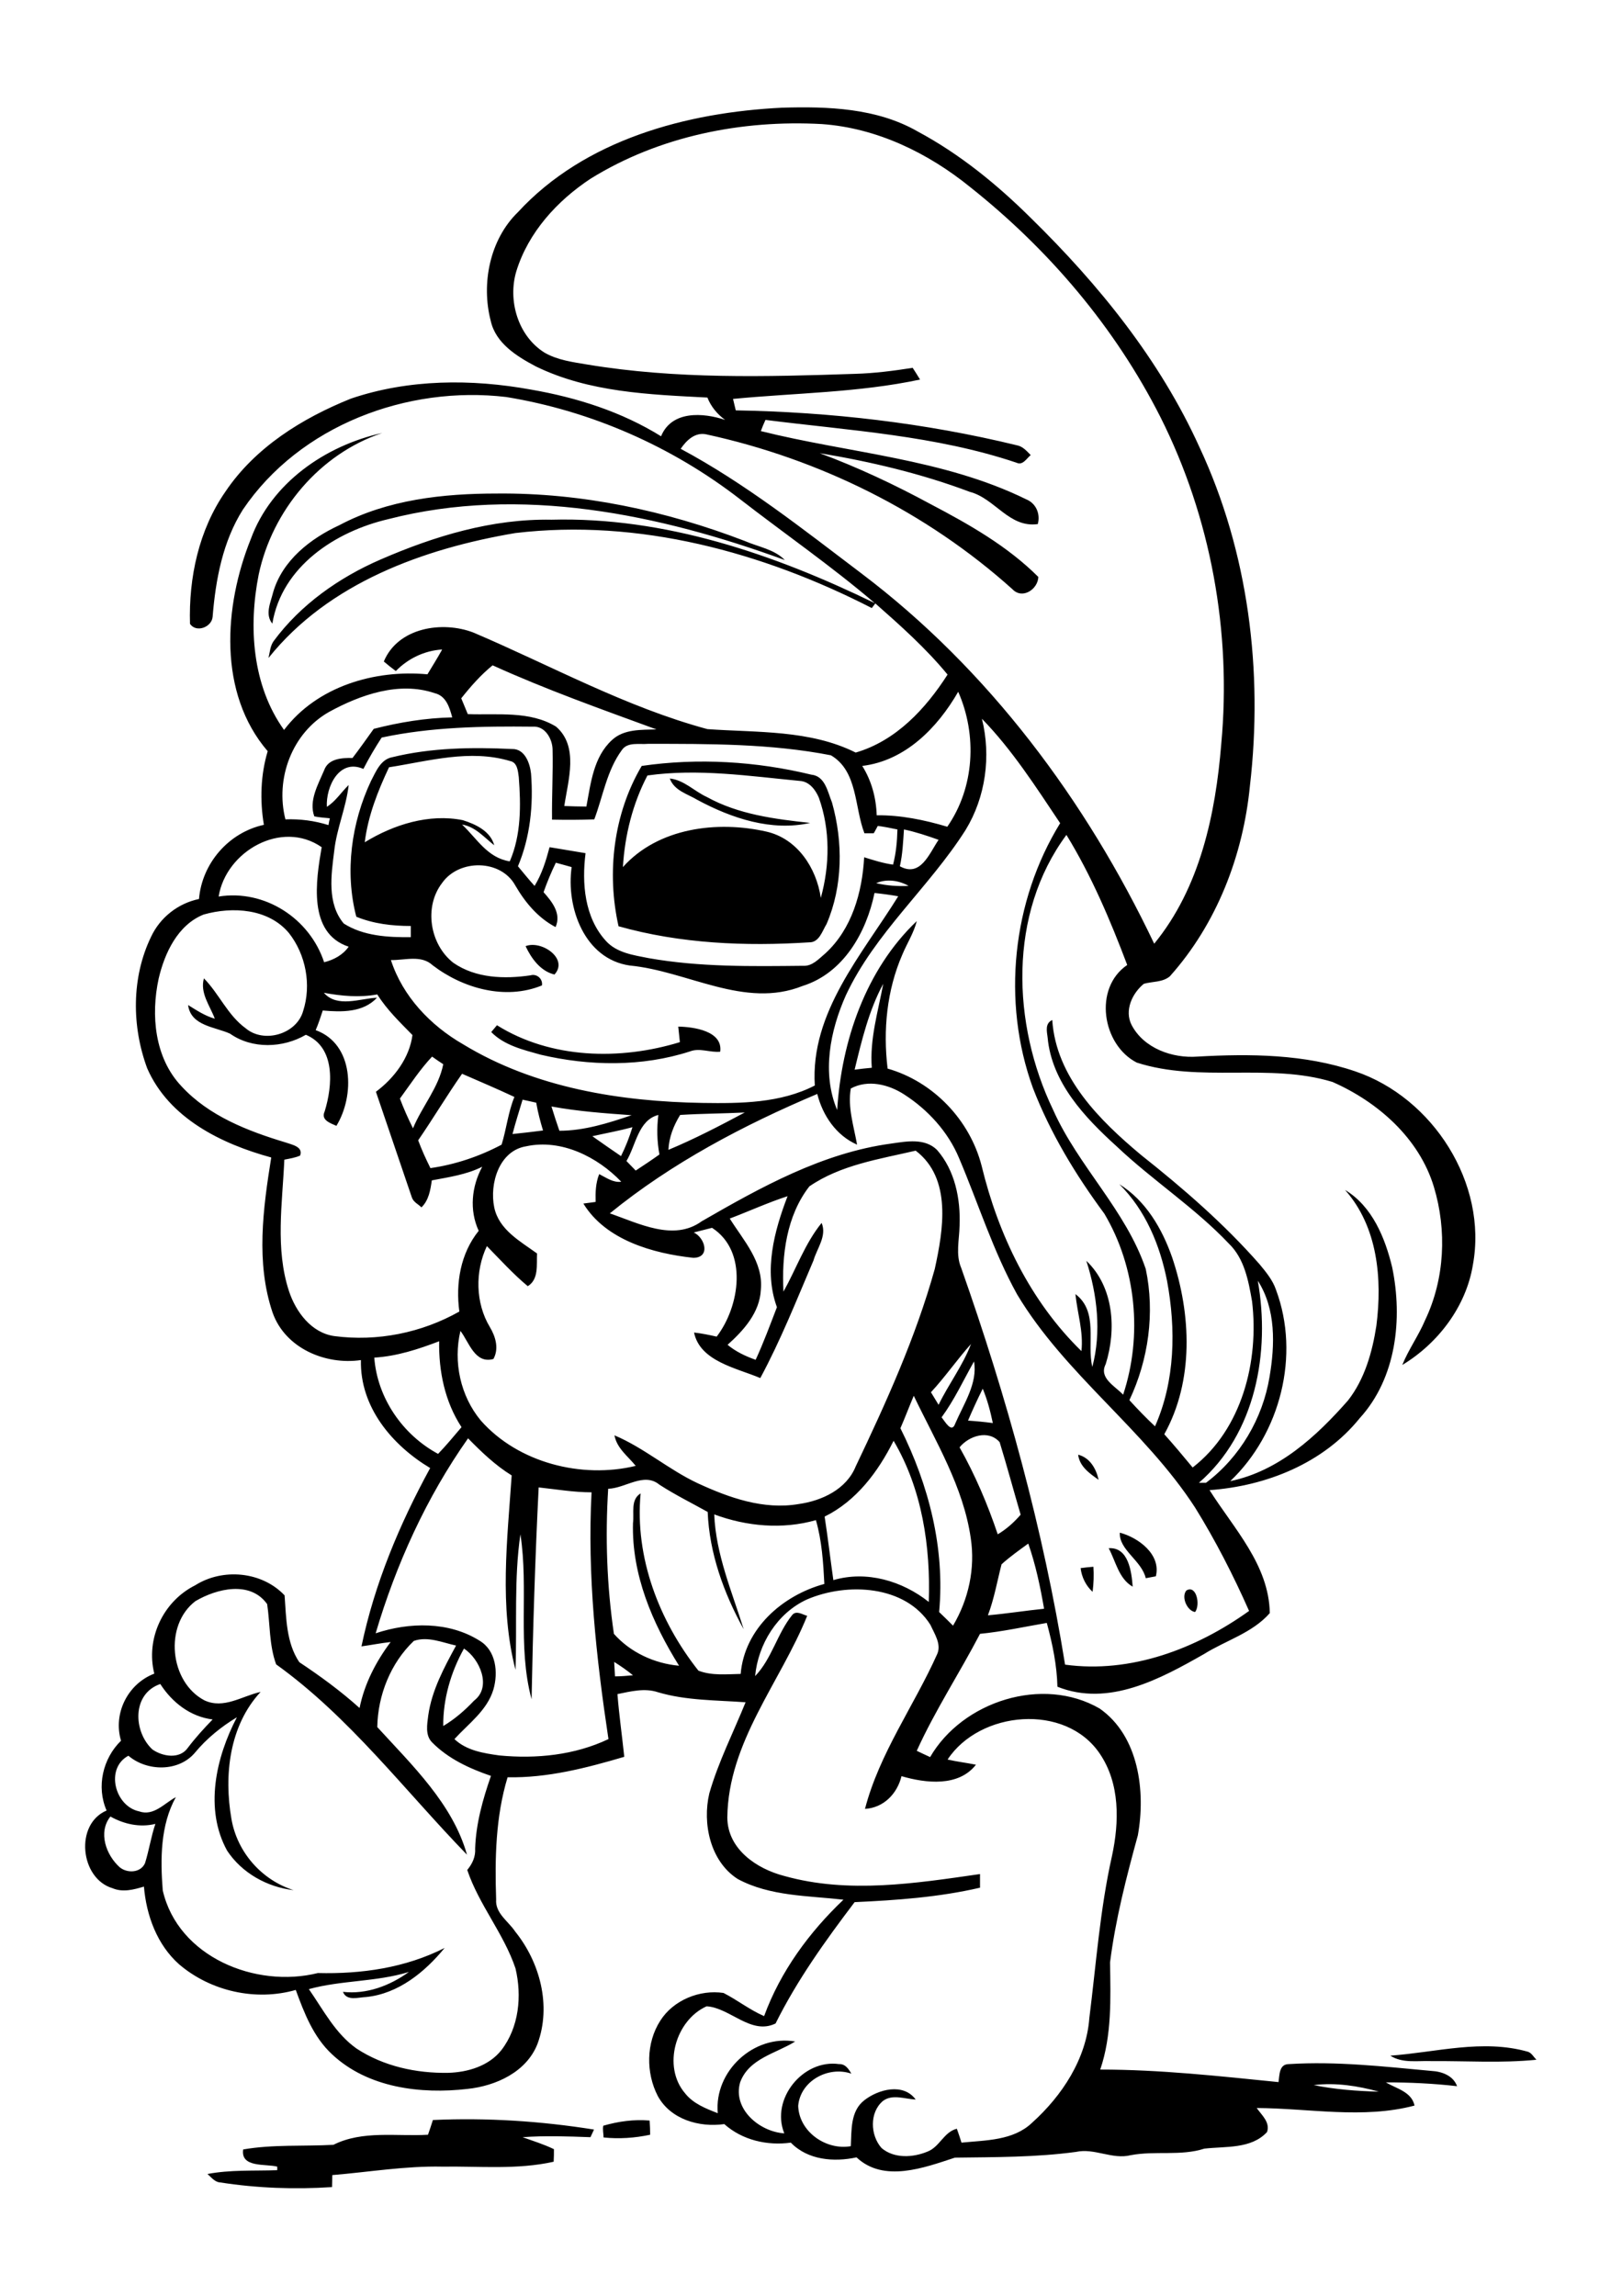 <?xml version="1.0" encoding="utf-8"?>
<!-- Generator: Adobe Illustrator 21.0.2, SVG Export Plug-In . SVG Version: 6.00 Build 0)  -->
<svg version="1.2" baseProfile="tiny" id="Layer_1" xmlns="http://www.w3.org/2000/svg" xmlns:xlink="http://www.w3.org/1999/xlink"
	 x="0px" y="0px" viewBox="0 0 595 842" overflow="scroll" xml:space="preserve">
<path d="M221.3,779.6c5.5-1.6,11.3-2.4,17-1.9c0.1,1.7,0.2,3.4,0.2,5.2c-5.6,1.2-11.4,1.6-17.1,1C221.4,782.5,221,781,221.3,779.6
	 M158.8,777.5c19.8-0.9,39.6,0.4,59.1,3.5c-0.3,0.7-1,2.1-1.3,2.8c-8.3-0.3-16.6-0.6-24.9,0c3.9,1.4,7.8,2.6,11.5,4.4
	c0,1.5,0,3-0.1,4.6c-13.4,3-27.2,1.6-40.8,1.8c-13.6-0.3-27,2-40.4,3.1c0,1.5-0.1,3-0.1,4.4c-13.7,0.9-27.5,0.4-41-1.7
	c-2-0.1-3.3-1.9-4.7-3.1c8.4-1.6,17.1-1.1,25.6-1.4l0-1.3c-4.2-1.1-13.5,0.5-12.5-6.3c10.9-1.9,22.1-1.1,33.1-1.7
	c10.7-5.4,23.2-3,34.7-3.7C157.6,781.2,158.2,779.4,158.8,777.5 M510,753.9c16.8-1.2,33.9-6.2,50.6-1.4c1.3,0.5,2,1.9,3,2.9
	c-12.8,1.3-25.7,0.4-38.5,0.5C520,755.7,514.5,756.8,510,753.9 M435.2,583.3c3.7-2.2,5.2,5.3,3.2,7.9
	C435.5,590.8,433.2,585.7,435.2,583.3 M396.4,575.1c1.6-0.2,3.1-0.4,4.7-0.5c0.2,3,0.1,6.1-0.3,9.2
	C398.3,581.5,396.8,578.4,396.4,575.1 M406.7,567.8c7.3-0.5,8.4,8.7,8.8,14.1C410.4,579,409.3,572.6,406.7,567.8 M410.8,562.1
	c6.8,1.8,15.2,8,13.2,16c-0.9,0.2-2.8,0.5-3.7,0.7C418.8,572.3,410.4,568.4,410.8,562.1 M395.5,533.5c4.3,1.1,6.6,5.1,7.5,9.2
	C399.7,540.4,396,537.8,395.5,533.5 M180.2,378.5c0.5-0.6,1.6-1.9,2.1-2.5c19.8,12.4,45.3,12.9,67.1,6.2c-0.2-1.9-0.4-3.8-0.6-5.7
	c5.7,0.1,16.4,1.6,15.4,9.2c-3.7,0.4-7.5-1.5-11.1-0.1c-17.6,5.7-36.9,5.4-54.8,1.2C191.9,385,185,383.4,180.2,378.5 M192.8,347
	c5.8-2.3,15.9,4.6,10.6,10.4C198.3,356.2,194.9,351.5,192.8,347 M245.7,285.5c5.3,0.6,9,4.7,13.6,6.8c11.6,6.4,24.9,8.1,37.9,9.5
	c-14.2,3.2-28.8-1.7-41.3-8.4C252.3,291.2,247.3,290,245.7,285.5 M237.5,284.4c-5.4,10.3-8.3,21.9-9,33.6c13-14.5,34.7-17.1,52.7-13
	c11.3,2.6,18.3,13.3,19.9,24.3c3.3-12,3.5-24.9-0.7-36.7c-1.2-2.9-3.5-6-7-6.2C274.7,284.6,256.1,281.8,237.5,284.4 M235.4,280.9
	c20.6-3,42-1.7,62.2,3.2c5.1,0.5,6,6.3,7.6,10.2c4.1,14.5,4,30.7-2,44.6c-1.6,2.6-2.7,6.8-6.4,6.7c-23.4,1.5-47.2,0.5-69.9-5.9
	C222.5,320.1,225,298.5,235.4,280.9 M124.5,192.6c17.7-9.4,38.1-11.6,57.8-11.6c31.1-0.3,62,6.3,90.9,17.4c5,2.2,10.8,3,14.7,7
	c-46-16.8-97-27.5-145.5-15c-19.3,4.5-39,17.3-42.5,38.3c-2.8-3.4-0.6-7.8,0.3-11.5C103.6,205.5,113.9,197.5,124.5,192.6
	 M481.9,764.7c7.9,1.6,15.9,2.2,23.9,2.4C498.2,765,490,763.7,481.9,764.7 M43.9,684.8c2.8,2.3,7.7,2.1,9.3-1.5
	c1.5-4.8,2.2-9.7,3.8-14.4c-5.7,1.4-11.5,0.1-16.5-2.7C35.9,672,38.9,680.3,43.9,684.8 M55.9,641.6c3.7,2.6,10,3.7,13-0.6
	c2.8-3.7,5.9-7.1,9.1-10.4c-8.2-1-14.9-6.3-19.2-13C48.3,621.2,48.9,635.1,55.9,641.6 M225.3,609.5c0.1,1.3,0.2,4,0.3,5.3
	c2.2,0,4.4-0.2,6.6-0.4C230,612.6,227.7,611,225.3,609.5 M170.2,604.6c-4.8,8.6-7.7,18.5-7.6,28.4c4.2-2.5,7.9-5.7,11.3-9.3
	C180.5,618.7,176,608.4,170.2,604.6 M296,586.6c-10.9,5-17.9,16.4-19,28.1c6.1-6.3,8.1-15.6,13.6-22.4c1.5-1.8,3.7-0.2,5.5,0.3
	c-9.9,24.5-29,46.3-29.3,74c0.1,11.6,10.8,18.8,20.9,21.4c23.5,6.6,48.2,2.7,71.8-0.7c0,1.6,0,3.3,0,5c-15.1,3.5-30.6,4.6-46,5.3
	c-10.7,14.1-21.1,28.6-29,44.5c-9,4.4-16.7-5.8-25.3-6.3c-11.4,5.1-16.3,22.1-7.9,31.9c3,3.8,7.6,5.6,12,7.3
	c-1.4-15.4,13.2-28.9,28.4-26.3c-7,4.4-17,6.2-20.2,15c-2.8,9.8,7.1,18.1,16.2,18.7c-5.1-12.6,6.9-27.3,20.1-25.4
	c2.3-0.1,3.5,1.8,4.5,3.5c-8.4-2.9-18.7,2.6-19.5,11.8c0.3,9.5,10.2,16.4,19.3,14.8c0.3-5.8-0.2-12.8,4.9-16.8
	c5.2-4.1,14.4-6.5,18.9-0.3c-4-0.2-8.5-2.1-12,0.5c-5,4.2-4.7,12.6-0.5,17.3c4.6,3.9,11.5,3.5,16.8,1.3c4.5-1.7,6-7.2,10.8-8.4
	c0.6,1.7,1.2,3.4,1.7,5.1c8.9-0.9,19-0.7,25.9-7.3c11-9.9,19.9-23.4,21-38.4c2.5-19.8,3.9-39.8,8.3-59.4c2.7-12.5,3-26.6-4.5-37.6
	c-12.6-18.6-44-15.7-55.8,2.2c3.5,0.8,7,1.2,10.4,1.9c-6.4,8.2-18.4,6.8-27.3,4.2c-1.6,6.5-6.6,11.6-13.4,12
	c5.3-20.4,18-37.8,26.5-56.8c1.6-3.6-1-7.4-2.5-10.7C332.2,581.4,310.9,580.2,296,586.6 M71.7,587.2c-11.6,8.8-9.5,29.7,3.3,36.4
	c7.1,3.3,13.8-1.6,20.6-3.1c-11.5,12.4-13.5,30.6-10.7,46.6c2.1,12.2,11.1,22.4,22.8,26.1c-9.7-1.1-19-6.3-24.4-14.5
	c-8.4-15.3-4.1-34.2,3.6-48.9c-5.8,3.5-11.1,7.8-15.4,13c-6,7.1-17.6,6.9-24.4,1.1c-8.6,4.6-5,18.5,3.9,20.4c5.4,1.9,9.3-3,13.5-5.2
	c-5.7,10.3-5.7,22.8-4.8,34.2c5.6,24.4,34.1,36,56.9,30.3c16,0.4,32.1-1.9,46.5-9.2c-7.3,8.9-17,16.8-28.8,18
	c-2.9,0.1-7.1,1.6-8.5-1.9c8.7,1,17.3-2.3,24.2-7.3c-12,3.7-24.7,3-36.7,6.3c5.3,7.6,9.7,16.3,17.5,21.8c9.9,6.5,21.9,9.1,33.6,8.9
	c7.2-0.2,14.9-2.5,19.5-8.3c6.5-8.4,7.6-19.9,5.2-30c-4.3-12.8-13.4-23.3-17.7-36.1c1.9-2.3,3.1-4.9,2.9-7.9
	c0.3-9.1,2.8-18,5.8-26.6c-7.9-2.7-15.7-6.3-21.6-12.3c-2.6-2.6-1.8-6.7-1.4-9.9c1.3-9.2,5.8-17.5,10.2-25.6
	c-5-1.1-10.4-3.5-15.5-1.7c-8.5,8.1-13.2,19.9-13.4,31.6c12.7,13.9,27.7,28.2,32.9,46.8c-22.9-23.6-43.1-50.5-70-69.8
	c-2.6-7.1-2.2-14.8-3.3-22.1C91.8,579.6,79.5,582.6,71.7,587.2 M367.4,573.7c-1.6,6.2-2.7,12.6-5,18.7c6.9-0.6,13.7-1.7,20.6-2.4
	c-1.4-8.1-3.1-16.2-5.8-23.9C373.9,568.5,370.5,570.9,367.4,573.7 M223.1,546c-1.1,17.7-0.5,35.6,2.1,53.2
	c6,6.8,14.9,10.9,23.9,11.7c-9.8-15.7-17.4-33.4-16.9-52.3c0.5-3.7-1-8.6,2.8-10.9c-2.2,23.5,6.8,46.8,21.2,65
	c4.9,1.9,10.3,1.3,15.5,1.2c1.4-16.6,15.3-28.8,30.7-33c-0.4-7.8-0.9-15.8-3.1-23.4c-12.3,3.5-25.4,2.3-37.3-2.1
	c0.6,14.7,6.5,28.3,10.8,42.1c-7.3-13.2-12.6-27.9-13.2-43c-5.9-3.3-12-6.3-17.7-10C236.2,539.8,229.5,545.8,223.1,546 M327.8,528.4
	c-5.7,11.4-13.7,22.1-25.3,27.8c1.2,7.8,2.1,15.6,3.2,23.3c12.2-3.6,25.3,0.3,35,8C341.4,567.3,338.3,546.2,327.8,528.4 M137.8,599
	c12.3-4.1,26.8-4.4,38.1,2.7c6.1,3.6,6.9,11.7,5.1,17.9c-2.3,7.7-9.1,12.5-14.3,18.2c4.4,4.2,10.7,5.2,16.5,6
	c13.5,1.3,27.6-0.1,40-6c-4.5-29.9-7.8-60.2-6.2-90.5c-6.5,0-12.9-1.1-19.4-1.8c-1.3,25.9-2.1,51.8-2.6,77.7
	c-5.3-19.6-1-40.6-4.1-60.5c-2.4,16.4-1.2,33.1-1.8,49.7c-6-23.2-3-47.7-1.4-71.3c-6-3.7-11.1-8.6-16-13.6
	C156.4,549.2,145.3,573.7,137.8,599 M352,530.8c5.7,10.1,10.3,20.9,14,31.9c3.2-1.9,6-4.4,8.4-7.2c-2.6-8.9-5-17.8-7.7-26.6
	C362.6,524.2,355.4,526.6,352,530.8 M335.2,511.9c-1.7,4-3.2,8-4.9,11.9c10.4,20.8,16.4,44.1,14.2,67.4c1.7,1.6,3.4,3.3,5.1,5
	c5.7-9.6,8.2-21,6.5-32.1C353.4,545.3,343.3,528.8,335.2,511.9 M355.1,521c3,0.2,6.1,0.5,9.1,0.9c-0.9-4.3-2-8.5-3.7-12.6
	C358.6,513.1,356.8,517,355.1,521 M345.4,519.8c1.2,1.4,3.7,6.1,5,2.3c3.1-7.2,8.3-14.8,6.9-22.8
	C353.4,506.2,350.1,513.4,345.4,519.8 M341.5,510.6c0.9,1.5,1.9,3.1,2.8,4.6c3.7-7.6,8.9-14.4,11.9-22.3
	C351.1,498.6,346.7,505,341.5,510.6 M137.3,497.9c1.1,14.8,10.4,28.3,23.4,35.3c3-3.1,5.8-6.5,8.6-9.8c-6.1-9.3-8.4-20.5-8.2-31.5
	C153.5,494.8,145.6,497.4,137.3,497.9 M461.4,469.7c4.6,26.1-0.7,56-21.6,74.1c0.6,0,1.9,0,2.6,0c12.4-9.3,20.8-23.6,23.3-38.8
	C467.7,493.3,468.1,480.1,461.4,469.7 M267.7,446.9c5,8,12.4,15.9,11.4,26.1c-0.4,8.4-6.3,14.9-12.2,20.2c3,2.5,6.6,4.2,10.3,5.5
	c2.9-6.3,5.3-12.8,7.8-19.3c-4.9-13.4-1-27.9,3.9-40.7C281.8,441,274.8,444.2,267.7,446.9 M193,420.4c-9.9,1.6-13.5,13.7-11.7,22.4
	c1.7,8.2,9.5,12.4,15.7,16.9c-0.2,4.1,0.7,9.5-3.4,12c-5.4-4.5-10.1-9.7-15-14.7c-4.4,9.3-4.2,20.9,1.1,29.7
	c2.1,3.5,3.4,7.9,1.3,11.7c-6.8,1.9-8.9-6.1-12.1-10.3c-2.7,11.4,0,23.9,7.5,32.9c13.7,15.5,37,21.4,56.8,16.6
	c-2.9-3.6-6.9-6.4-7.8-11.2c10.9,4.6,19.9,12.6,30.6,17.6c11.5,5.3,24.1,9.8,37,7.6c8.5-1.2,17.5-5.4,20.9-13.8
	c11.2-23.5,22-47.3,29-72.4c3.1-14.2,6.4-33.2-7-43.4c-13.3,3.1-27.5,5.2-39,13.1c-8.4,10.8-10.2,25.3-9.5,38.6
	c4.7-8.4,7.9-17.7,14-25.2c2,4.8-1.7,9.3-3,13.8c-6.2,14.5-12,29.2-19.5,43.1c-8.7-3.7-22.1-6.1-24.3-16.7c2.8,0.3,5.6,0.9,8.3,1.5
	c8.5-11.1,11.6-31.3-1.7-39.9c-2.2,0.6-4.5,1.1-6.7,1.7c4.2,2,6.2,9.3-0.2,9.3c-14.8-1.6-32.1-6.5-40.3-19.9c1.5-0.2,3-0.4,4.5-0.6
	c-0.1-3.5,0-6.9,1.3-10.2c2.6,1.3,5.1,3.2,8.1,2.8C219.2,424.3,205.9,417.6,193,420.4 M217.3,416.7c3.5,2.5,7,4.9,10.5,7.3
	c1.7-3.4,3.1-7,4.2-10.6C227.2,414.7,222.2,415.6,217.3,416.7 M229.8,425.8c1.1,1.2,2.3,2.3,3.4,3.5c2.9-1.9,5.9-3.9,8.7-5.9
	c-0.9-4.8-1-9.7-0.4-14.5C234.1,410.8,233.3,420,229.8,425.8 M249.5,408.9c-2.4,3.9-4.1,8.2-4.3,12.8c9.6-4,18.8-8.8,28-13.7
	C265.3,408.4,257.4,408.4,249.5,408.9 M202.3,405.8c0.9,3,1.9,6,2.9,8.9c9.1,0,17.9-2.8,26.5-5.7
	C221.9,408.3,212.1,407.6,202.3,405.8 M188,415.9c3.7-0.4,7.5-0.8,11.2-1.3c-1-3.3-1.9-6.7-2.5-10.2c-1.7-0.4-3.3-0.7-5-1.1
	C190.4,407.6,189.1,411.7,188,415.9 M312.1,399.2c-1.2,6.9,1.1,13.8,2.3,20.6c-7.7-3.4-12.6-10.7-14.6-18.6
	c-27,11.4-53.4,25.3-76.1,43.8c10.5,3.6,23.4,10.4,33.7,2.9c21.7-12.5,44.3-25.1,69.5-28.5c5.6-0.8,12.3-2.1,16.8,2.3
	c6.6,7.5,8.7,18,8.3,27.8c-0.1,5.2-1.5,10.6,0.6,15.5c16.7,47.3,30.1,95.9,38.1,145.5c24.1,3.3,48.1-5.8,67.5-19.7
	c-5.8-13.1-12.3-25.8-19.8-37.9c-18.6-28.7-47.7-48.8-65.3-78.2c-8.8-15.9-14.2-33.3-21.3-50c-4-9.6-11.4-17.7-20.1-23.3
	C326,397.7,318.4,395.8,312.1,399.2 M169.5,393.8c-5.6,8-10.6,16.4-16.1,24.4c1.3,3.5,2.8,6.8,4.5,10.2c9.1-1.3,18-4.3,26.1-8.6
	c1.8-5.8,2.4-11.9,4.7-17.5C182.3,399.3,175.9,396.6,169.5,393.8 M146.7,402.9c1.4,3.7,3,7.3,4.8,10.9c3.3-8,9.4-14.9,11.1-23.5
	c-1.4-0.9-2.7-1.8-4.1-2.8C154,392.3,150.5,397.7,146.7,402.9 M324,360.8c-5.3,9.8-7.9,20.8-10.5,31.5c2.1-0.3,4.2-0.5,6.3-0.7
	C319,381.1,322.1,371,324,360.8 M74.7,335.4c-9.5,3.8-14.3,14.1-16.5,23.5c-2.9,13.4-1.5,29,8.3,39.4c10.1,11,24.4,16.5,38.3,20.7
	c2.2,0.8,6.5,1.5,5.3,4.8c-1.8,0.8-3.8,1.1-5.8,1.5c-0.7,16-3.4,32.6,1.7,48.2c2.5,7.6,8.2,15.3,16.6,16.5c15.8,2.1,32.1-1.2,45.9-9
	c-1.4-10.3,0.4-21.3,7.1-29.6c-3.5-7.6-2.6-16.3,1.3-23.5c-5.8,2.9-12.2,3.8-18.5,5c-0.5,3.5-1.1,7.3-3.8,9.9
	c-1.2-1.2-2.9-1.9-3.5-3.6c-4.4-12.9-8.8-25.8-13.2-38.8c6.7-5,12.3-12.4,13.4-20.8c-4.6-4.7-9.4-9.3-12.9-14.9
	c-6.5,1.2-13.1,0.6-19.6-0.6c4.9,5.6,13.2,2.1,19.5,1.8c-5.1,5.5-13,5.3-19.9,4.7c-0.8,2.4-1.6,4.9-2.6,7.2
	c14.1,5.1,14.4,24,7.6,35.1c-2.2-1-5.8-2.1-4.3-5.3c2.9-9.4,4.1-23.5-6.9-28.1c-8.4,4.9-19.7,5.3-27.8-0.4
	C79,376.6,70,376.3,69,368.6c3.1,1.9,6.2,4,9.8,5c-1.8-4.8-5.5-9.4-4-14.8c5.6,5.7,8.7,13.5,15.3,18.3c6.7,5.7,18.7,2.2,21.1-6.3
	c3.1-9.6,1-20.7-5.2-28.6C98.5,333.2,85.3,332.4,74.7,335.4 M321.4,323.9c3.9,0.9,7.9,1.2,11.9,1
	C329.8,322.9,325.3,322.2,321.4,323.9 M162.2,323.8c-6.8,8.8-4.5,22.6,4.1,29.3c8.2,5.7,18.8,6,28.3,4.6c2.3-0.7,4.6,1.3,4.2,3.7
	c-13.4,5.5-29,1.1-40.1-7.4c-4.2-3.9-10.2-1.8-15.3-1.9c4.3,13.3,14.5,24,26.5,30.9c26.3,16,57.7,21,88,21.5
	c13.8,0.2,28.4,0.1,41-6.4c-1.7-26.8,17.4-48.1,30.6-69.4c-2.9-0.5-5.8-0.9-8.7-1.2c-3,14.5-11.4,29.4-26.4,34.1
	c-21.3,8.5-42.2-5.5-63.4-7.5c-16.6-2.4-23.4-21.3-21.3-36.1c-1.9-0.5-3.8-1.1-5.8-1.6c-1.7,3.5-3.2,7.1-4.5,10.8
	c3.1,3.5,6.6,7.8,4.4,12.8c-6.5-3.4-11.2-9.1-14.8-15.3C183.7,315.1,168.4,315,162.2,323.8 M80.2,328.8c16.9-2.7,33.4,8,38.7,24.1
	c3.6-0.9,6.9-2.7,9-5.7c-15.1-5-12-24.3-9.9-36.5C103.3,300.5,82.9,312.2,80.2,328.8 M331.6,304.2c-0.3,4.5-0.5,9.1-1.5,13.5
	c7.6,4.2,10.8-4.7,14.2-9.7C340.1,306.5,335.9,305.1,331.6,304.2 M142.7,281.4c-4.1,8.7-7.7,17.8-8.9,27.5
	c10.6-6.5,23.6-10.6,36-8.1c4.7,1.5,10.1,4,11.5,9.2c-3.7-2.9-6.9-6.8-11.8-7.6c5.5,5.2,9.3,12.2,17.5,13.5
	c4.2-9.7,4.1-20.5,3.3-30.9c-0.3-2.2-0.5-5.4-3.2-5.9C172.4,274.7,157.3,279.1,142.7,281.4 M140,270.5c-2.4,3.7-4.7,7.6-6.7,11.5
	c-8.9-3.9-13.8,6.6-13.4,13.9c3.2-2,5.3-5.4,8-8c-0.9,8.2-4.4,15.9-5.3,24.2c-1.1,8.8-2.7,19.2,3.5,26.6c7.2,4.6,16.3,5.1,24.6,5
	c0-1.4,0-2.7,0-4.1c-6.8,0-13.7-0.8-20-3.4c-4.3-16.5-1.8-34.5,5.4-49.8c1.8-3.4,3.5-7.9,7.8-8.7c14.3-3.5,29.3-3.7,44-3
	c4.6-0.1,6.5,5.2,6.9,9c0.9,11.5-0.3,23.3-4.8,34c2,2.4,4,4.9,6.1,7.2c2.7-4.4,4.2-9.3,5.5-14.2c4.4,0.7,8.8,1.5,13.2,2.2
	c-1.4,11-0.4,23.5,7.4,32.1c4,4.5,10.3,5.3,15.8,6.4c18.7,3.3,37.7,3,56.6,2.8c3.4,0.2,5.7-2.5,8.1-4.5c9.8-8.9,13.6-22.5,14.3-35.3
	c3.5,1.1,7,2.2,10.6,2.7c1.1-4.2,1.5-8.6,1.6-12.9c-2.4-0.5-4.8-1-7.2-1.3c-0.4,0.7-1.1,2.1-1.5,2.7c-1.1,0-2.3,0-3.4,0
	c-3.7-9.5-2.4-22.8-12.3-28.6c-22-4.3-44.7-4.2-67.1-4.2c-3.2,0.3-7.5-0.8-9.6,2.3c-5.5,7.5-6.9,16.9-10.1,25.4
	c-5.2,0.2-10.3,0.2-15.5,0.1c-0.1-8.6,0.4-17.2,0.2-25.8c-0.1-3.9-2.8-8.6-7.2-8.3C177,266.3,158.2,266.6,140,270.5 M360.2,263.6
	c3.4,13.7,1.4,28.7-6,40.8c-13.4,21.1-33.2,37.7-43.9,60.6c-5.8,13-8.9,28.6-3.2,42.1c1.6-25.4,10.5-51.5,29.2-69.3
	c-1.1,4.4-3.6,8.2-5.3,12.3c-5.7,13.1-7.1,27.7-5.4,41.8c16.8,4.8,30.2,18.9,34.5,35.7c6.1,25.2,17.8,49.6,36.6,67.9
	c0.8-7.1-1.5-13.9-2.2-20.9c8.6,6.5,4.1,18.1,6.2,26.7c3.4-12.8,1.8-26.5-2.2-38.9c10.1,9.6,11.1,25.2,7.1,37.9
	c-2.6,5.1,3.4,8,6.4,11.2c7.2-21.7,4.8-46.7-6.9-66.4c-10.5-14.2-19.8-29.5-26.2-46.1c-11.5-31.7-7.6-68.5,10-97.1
	C380,288.6,371.3,275,360.2,263.6 M316.3,280.9c3.4,5.4,5.1,11.7,5.3,18.1c8.8-0.1,17.5,1.7,25.9,4.2c10-14.4,11-33.6,4-49.5
	C343.9,266.9,332.1,279,316.3,280.9 M120.7,261.1c-13.6,7.7-19.8,24.5-16,39.4c5.4-0.2,10.7,0.5,15.8,2.1c0.1-0.6,0.3-1.8,0.5-2.5
	c-1.9-0.2-3.9-0.3-5.7-0.7c-2.1-5.7,1.4-11.7,3.6-16.9c1.5-4.3,6.5-4.6,10.4-4.5c2.7-3.5,5.2-7.1,7.8-10.7c9.4-2.4,19.1-4,28.8-4.2
	c-1-3.6-2.2-7.9-6.5-8.9C146.4,249.8,132.2,254.8,120.7,261.1 M169.2,256.1c0.8,1.9,1.6,3.9,2.4,5.8c10.8,0.4,22.8-1.3,32.4,4.6
	c8.4,7.3,4.4,19.6,3,29.1c2.7,0.1,5.4,0.2,8.1,0.2c1.6-8.5,2.6-18.2,9.4-24.4c4.4-4.1,10.8-3.7,16.3-3.9
	c-20.2-7.4-40.5-14.6-60.1-23.5C176.4,247.5,172.7,251.7,169.2,256.1 M216.7,65.5c-12.3,8.1-22.9,19.7-27.3,34
	c-3.2,10.7,0.6,23.7,10.3,29.8c4.8,2.8,10.5,3.5,15.8,4.4c32.5,5.4,65.5,4.5,98.3,3.4c7-0.2,14-1.1,21-2.2c0.9,1.4,1.8,2.8,2.7,4.3
	c-22.5,4.8-45.8,4.9-68.6,7.1c0.3,1.4,0.7,2.8,1,4.2c34.7,0.6,69.4,4.6,103.1,12.8c2.2,0.4,3.6,2.1,5.1,3.6
	c-1.5,1.2-2.9,3.9-5.2,2.8c-29.7-10-61.3-11.8-92.1-15.7c-0.6,1.3-1.2,2.7-1.7,4.1c32.4,8.1,66.9,10.1,97.3,25
	c3.7,1.5,5.3,5.4,4.3,9.1c-10.5,1.5-15.7-9.4-24.9-11.8c-17.8-6.7-36.4-11.1-55.1-14.2c14,5.2,27.6,11.6,40.7,18.7
	c14.1,7.4,28.2,15.4,39.5,26.7c-0.2,4.6-5.9,8.3-9.5,4.5c-31.6-28.4-70.9-47.8-112.3-56.8c-4.1-0.9-7.3,2.2-9.4,5.3
	c23.7,12.7,44.9,29.5,66.3,45.7c46.6,35.2,82.4,83.3,107.4,135.8c16.8-20.5,22.5-47.5,24.6-73.3c3.8-41-3.8-83-22.3-119.8
	C409,120,384.7,91.5,356,68.7c-15.5-12.6-34.4-21.8-54.6-23.2C272.1,43.9,241.9,49.9,216.7,65.5 M190,77.8
	c24.5-26.6,61.9-36.6,96.9-38.3c16.8-0.5,34.7,0.1,49.7,8.7c15.5,8.3,29.2,19.5,41.6,31.8c24.9,24.4,47.3,52,61.8,84
	c18,38.5,23.4,82.2,18.5,124.3c-2.5,25.5-12.2,50.6-29.4,69.8c-2.7,2.2-6.3,1.8-9.5,2.7c-4.3,3.5-7.2,9.8-4.5,15.1
	c4.5,8.6,15,12.3,24.2,11.6c19.4-1.1,39.3-0.9,57.8,5.4c28.5,9.6,48.7,41.1,43.2,71c-2.5,15.3-12.8,28.8-25.9,36.7
	c2.3-5.7,6-10.8,8.4-16.5c7.2-15.1,8-32.9,3.2-48.8c-5.4-17.9-20.6-31.2-37.2-38.5c-23.3-7.1-48.5,0.4-71.8-7.1
	c-12.7-6.5-16-27.3-3.5-35.8c-6.2-16.4-13.1-32.7-22.3-47.7c-21.4,28.9-20,69.4-4.9,100.8c9.2,20.7,26.7,36.8,34,58.4
	c3.4,16.1,1,33.3-6,48.1c3,3.3,6.1,6.5,9.4,9.6c7.4-16.7,7.7-35.7,4.4-53.4c-2.6-13.1-7.9-25.9-17.5-35.4c9.7,6,15.7,16.3,19.4,26.9
	c7,20.8,8,45.2-2.9,64.8c3.6,4,7,8.1,10.4,12.2c18.1-14,24.4-39,21.8-60.9c-1.3-7.5-2.8-15.7-8.5-21.2c-12.5-13.2-28-23.2-41.2-35.7
	c-11.7-10.6-23.8-23.4-25.3-39.9c-0.3-2.3-1-5.2,1.7-6.4c1.4,21,17.4,36.8,32.6,49.5c15.4,12.2,30.4,25.2,43.4,40
	c2.4,2.9,4.9,5.9,6.1,9.5c8.9,23.9,1.6,52.6-16.8,70.1c17.8-3.7,31.6-16.4,43.2-29.6c6.1-7.8,8.9-17.7,10.4-27.4
	c2.2-17.2,0.5-36.3-11.5-49.8c10,6,14.7,17.6,17.3,28.4c3.9,18.9,1.5,40.6-11.9,55.3c-13.4,16.6-34.3,24.9-55.1,26.4
	c8.9,14.1,21.8,27.4,22.1,45.1c-6.4,7.3-16.1,10-24.1,15c-16,9.1-35,19.5-53.8,12c-0.2-7.9-1.8-15.7-3.9-23.4
	c-8.2,1.4-16.3,3.2-24.5,4c-7.5,14.4-16.5,28.1-23.2,42.9c1.6,0.8,3.2,1.5,4.9,2.3c11.9-20.5,41.3-29.9,62.2-17.8
	c14.4,10.1,16.9,30.4,14,46.5c-4.2,15.3-8.2,30.8-10.2,46.6c0.2,13.2,0.7,26.7-3.6,39.3c21.9,0,43.6,2.4,65.4,4.6
	c0.4-2.7,0.2-6.6,3.8-6.6c17.5-1.1,34.9,0.9,52.3,2.5c3.8,0.2,8,1.7,9.4,5.6c-8.7-1-17.4-1.4-26.1-1.4c3.8,2.3,9.4,3.4,10.5,8.5
	c-18.8,5-38.7,1-57.9,0.9c1.8,2.6,5,5.2,3.8,8.8c-5.8,6.3-15.2,5.2-23,6.1c-8.7,2.8-18,0.7-27,2.4c-6.8,1.7-13.3-2.7-20.1-1.2
	c-14.7,2-29.6,1.9-44.4,2.1c-11.3,3.7-26.1,9.3-36.1-0.1c-8.3,1.8-17.9,1-24.1-5.4c-8.6,1.2-17.8-0.9-24.4-6.8
	c-9.2,1.3-19.7-1.7-24.4-10.3c-4.4-8.5-4.3-19.5,0.9-27.6c4.8-7.6,14.5-11.5,23.2-10.2c5.1,2.6,9.6,6.2,14.9,8.5
	c6-16.4,16.5-30.7,29.1-42.7c-13-1.5-26.9-1.2-38.8-7.6c-10.1-6.5-13-20.4-10.4-31.4c3.3-11.5,8.8-22.3,13.3-33.4
	c-10.8-0.8-21.8-0.6-32.2-3.7c-4.8-1.6-9.9-0.3-14.8,0.7c0.6,7.7,1.7,15.3,2.5,23c-13.9,4.1-28.2,7.8-42.8,7.5
	c-4.4,14.5-4.7,29.8-4.2,44.8c-0.4,5.1,4.5,8,7,11.8c9.1,11.3,13.3,27.2,8.2,41.1c-4,10.4-15.3,15.5-25.7,16.6
	c-17.2,2-36.6-0.4-49.7-12.7c-6.8-6.3-10.2-15.1-13.3-23.6c-14.7,4.2-31.2,0.5-42.8-9.4c-8.1-7.2-12-17.9-12.9-28.5
	c-3.7,1.1-7.7,2.2-11.5,0.6c-11.9-3.5-14-23.5-2.2-28.5c-3.8-8.7-1.4-19.1,5.3-25.6c-3-10,2.5-20.9,12.2-24.6
	c-3.2-12.8,3.2-26.5,15-32.4c10.1-6.4,24.5-5.1,32.8,3.7c0.6,8.3,0.6,17.4,5.4,24.5c7.7,5.1,15.2,10.6,22.1,16.8
	c1.8-8.9,6-17,11.4-24.2c-3.6,0.4-7.1,1.1-10.7,1.6c4.8-23,14-44.9,25.2-65.4c-14-8.4-25.8-22.4-25.4-39.6
	c-13.1,1.9-27.8-4.4-32.4-17.4c-6.2-18.3-3.5-38.2-0.5-56.9c-18.3-5-37.5-14.4-45.5-32.7c-5.7-15.4-5.8-33.3,1.4-48.2
	c3.3-7.1,9.9-12.3,17.6-13.9c1.1-13.1,10.9-24.4,23.8-27.2c-1.5-9-1.2-18.3,1.4-27c-18.3-21.3-16.1-53.2-6.2-77.8
	c7.5-20.6,27.4-34.3,48.2-38.9c-23,7.7-40.3,28.4-45.3,51.9c-3.8,19.1-2.4,40.7,9.3,57c12.1-16,33.3-22.2,52.6-20.4
	c1.8-3,3.7-6,5.4-9.1c-6.5,0.4-12.5,3.3-17,7.9c-1.5-1.1-3-2.3-4.4-3.5c5.2-12.5,21.5-15,32.9-10.6c28.4,12.1,55.8,27.3,85.8,35.4
	c18.2,1.3,37.6,0.2,54.4,8.6c14.8-4.3,25.7-16.1,33.7-28.6c-7.9-9.6-17.2-17.9-26.5-26.1c-0.3,0.4-1,1.3-1.3,1.7
	c-40-20.5-85.6-32.9-130.8-27.5c-33.6,5.7-68.5,18.3-90.5,45.8c0.5-2.1,0.6-4.4,1.9-6.2c9.9-13.4,24-23.3,39.2-29.9
	c19.8-8.6,40.9-15,62.7-14.6c41.5-1.1,81.6,12.6,118.6,30.6c-15.8-13.5-33-25.4-49.4-38.1c-24.9-19.3-54.6-32.4-85.8-37.5
	c-36.3-4.3-75.7,10.4-96.6,41.3c-7.4,11.7-10,25.7-11.1,39.3c-0.3,3.8-6,6-8.3,2.6c-0.5-16.9,3.2-34.4,13-48.5
	c10.9-16.2,28.1-26.9,46-34.1c21.2-7.2,44.3-7.3,66.2-3.3c16.7,2.9,33.1,8.1,47.6,17.1c3.9-9.5,15.4-8.7,23.5-6
	c-2.9-2.1-5.2-4.9-6.5-8.2c-21.3-1.1-43.4-1.9-62.9-11.4c-7-3.7-14.8-8.5-16.6-16.8C176.5,104.1,179.6,87.9,190,77.8"/>
</svg>
